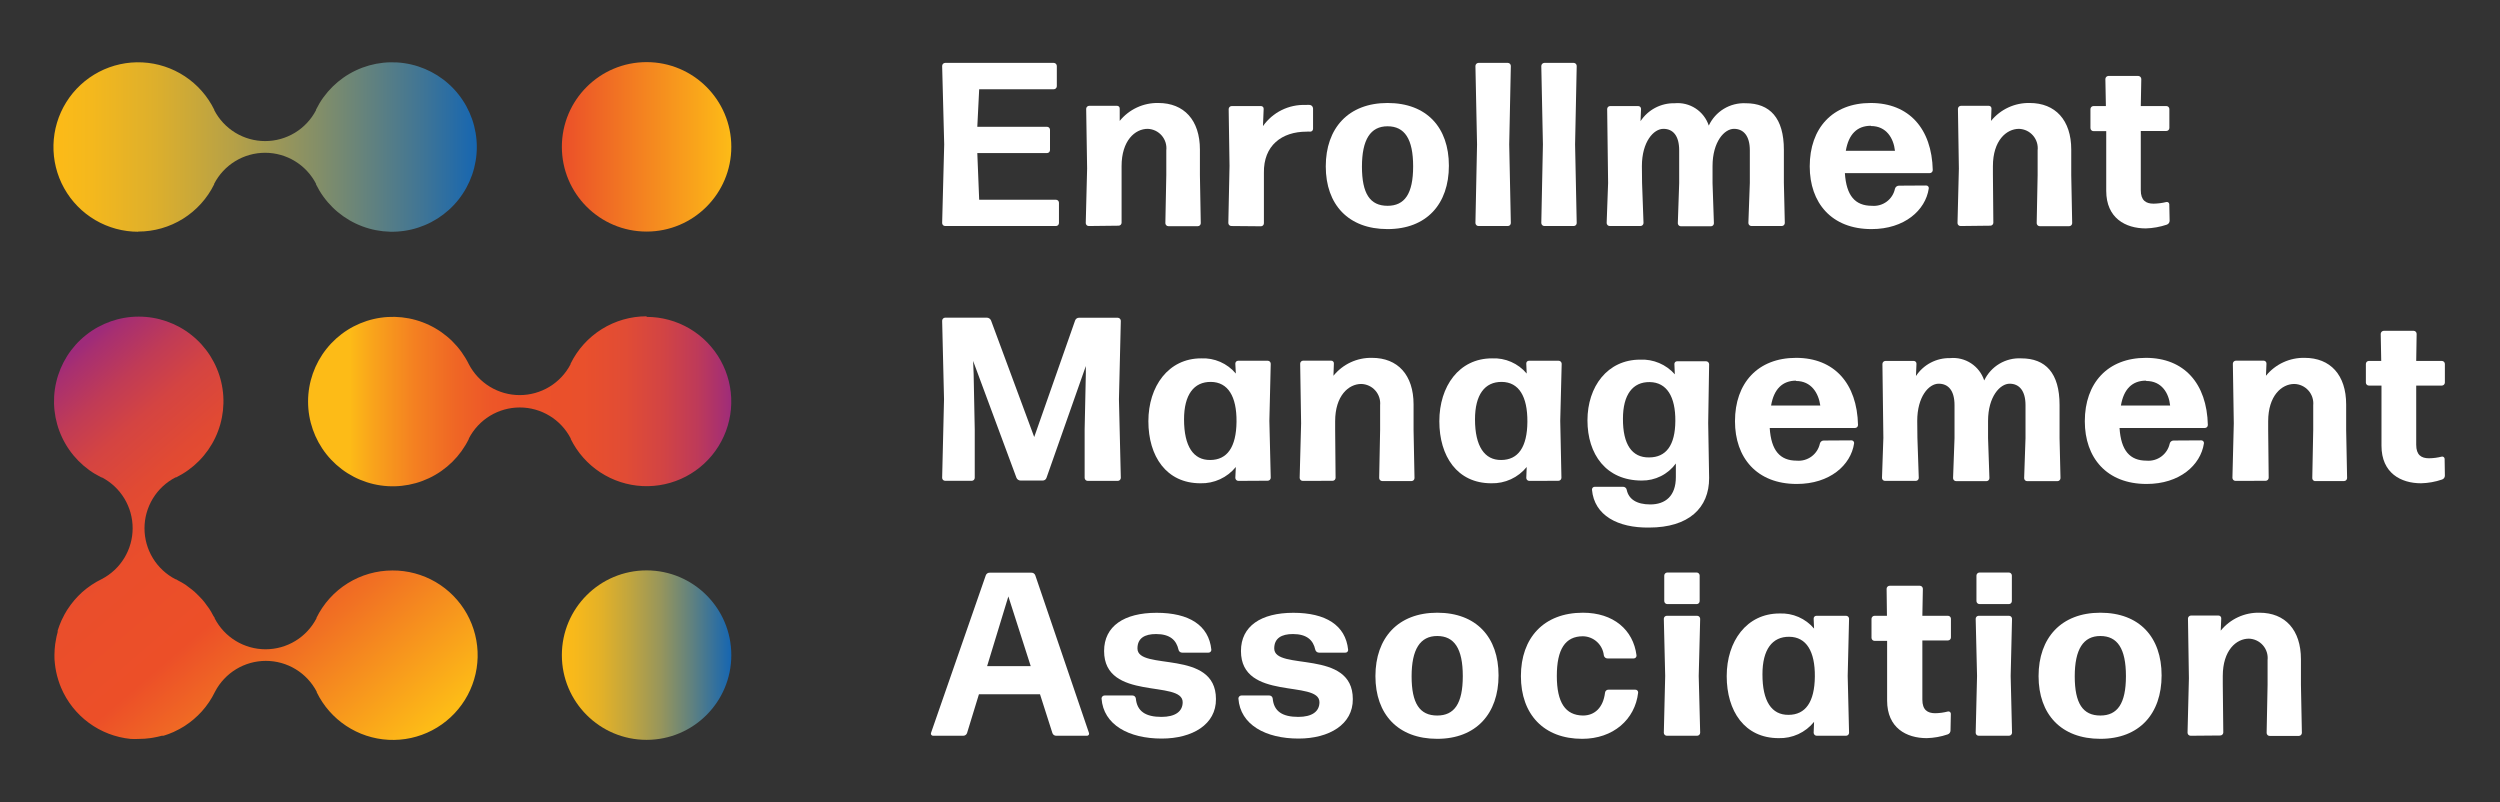 <svg width="293" height="94" viewBox="0 0 293 94" fill="none" xmlns="http://www.w3.org/2000/svg">
<rect x="0" y="0" width="293" height="94" fill="#333333" stroke="none"/>
<path d="M110.77 26.49C110.677 26.49 110.588 26.453 110.522 26.388C110.457 26.322 110.42 26.233 110.42 26.14L110.66 16.93L110.42 7.73C110.42 7.636 110.457 7.546 110.522 7.479C110.587 7.412 110.676 7.373 110.77 7.37H123.5C123.595 7.373 123.685 7.411 123.752 7.478C123.819 7.545 123.857 7.635 123.86 7.73V10.11C123.857 10.204 123.818 10.293 123.751 10.358C123.684 10.424 123.594 10.46 123.5 10.46H114.76L114.54 14.86H122.71C122.803 14.86 122.892 14.897 122.957 14.963C123.023 15.028 123.06 15.117 123.06 15.21V17.59C123.06 17.636 123.051 17.682 123.033 17.724C123.016 17.767 122.99 17.805 122.957 17.838C122.925 17.87 122.886 17.896 122.844 17.913C122.801 17.931 122.756 17.94 122.71 17.94H114.54L114.76 23.41H123.76C123.806 23.41 123.851 23.419 123.894 23.437C123.936 23.454 123.975 23.48 124.007 23.513C124.04 23.545 124.066 23.584 124.083 23.626C124.101 23.669 124.11 23.714 124.11 23.76V26.14C124.11 26.233 124.073 26.322 124.007 26.388C123.942 26.453 123.853 26.49 123.76 26.49H110.77Z" fill="white"/>
<path d="M127.6 26.49C127.507 26.49 127.418 26.453 127.353 26.388C127.287 26.322 127.25 26.233 127.25 26.14L127.41 19.75L127.3 12.75C127.303 12.656 127.342 12.567 127.409 12.502C127.476 12.437 127.566 12.4 127.66 12.4H130.91C130.955 12.398 131 12.406 131.042 12.424C131.084 12.441 131.121 12.467 131.151 12.501C131.182 12.534 131.205 12.574 131.218 12.617C131.232 12.66 131.236 12.705 131.23 12.75V14.17C131.775 13.498 132.467 12.96 133.252 12.596C134.037 12.232 134.895 12.052 135.76 12.07C138.76 12.07 140.63 14.07 140.63 17.53V20.53L140.73 26.16C140.73 26.253 140.693 26.342 140.627 26.408C140.562 26.473 140.473 26.51 140.38 26.51H136.94C136.846 26.51 136.756 26.474 136.689 26.408C136.622 26.343 136.583 26.254 136.58 26.16L136.69 20.53V17.62C136.725 17.309 136.695 16.994 136.602 16.695C136.509 16.397 136.355 16.12 136.151 15.884C135.946 15.647 135.695 15.455 135.412 15.32C135.13 15.186 134.823 15.111 134.51 15.1C133.03 15.1 131.45 16.47 131.45 19.47V20.47V26.1C131.45 26.193 131.413 26.282 131.347 26.348C131.282 26.413 131.193 26.45 131.1 26.45L127.6 26.49Z" fill="white"/>
<path d="M144.32 26.49C144.226 26.49 144.136 26.453 144.069 26.388C144.002 26.323 143.963 26.233 143.96 26.14L144.1 19.45L144 12.78C144.003 12.686 144.042 12.597 144.109 12.532C144.176 12.466 144.266 12.43 144.36 12.43H147.77C147.816 12.426 147.862 12.433 147.905 12.45C147.948 12.467 147.987 12.493 148.018 12.526C148.05 12.56 148.074 12.6 148.088 12.644C148.102 12.688 148.106 12.734 148.1 12.78L148.02 14.78C148.58 13.982 149.331 13.337 150.205 12.904C151.078 12.471 152.046 12.263 153.02 12.3C153.193 12.286 153.367 12.286 153.54 12.3C153.636 12.32 153.722 12.371 153.785 12.445C153.849 12.519 153.885 12.612 153.89 12.71V15.1C153.89 15.145 153.881 15.19 153.863 15.231C153.845 15.272 153.819 15.31 153.786 15.341C153.754 15.371 153.715 15.395 153.672 15.411C153.63 15.426 153.585 15.432 153.54 15.43C153.404 15.415 153.266 15.415 153.13 15.43C150.23 15.43 148.07 17.05 148.13 20.27V26.17C148.13 26.263 148.093 26.352 148.027 26.417C147.962 26.483 147.873 26.52 147.78 26.52L144.32 26.49Z" fill="white"/>
<path d="M162.62 26.85C158.03 26.85 155.38 23.98 155.38 19.5C155.38 15.02 158.03 12.07 162.62 12.07C167.21 12.07 169.81 14.94 169.81 19.42C169.81 23.9 167.21 26.85 162.62 26.85ZM162.62 24.12C164.62 24.12 165.62 22.72 165.62 19.5C165.62 16.28 164.62 14.8 162.62 14.8C160.62 14.8 159.62 16.36 159.62 19.53C159.62 22.7 160.57 24.12 162.62 24.12Z" fill="white"/>
<path d="M173.28 26.49C173.186 26.49 173.096 26.454 173.029 26.388C172.962 26.323 172.923 26.234 172.92 26.14L173.11 16.93L172.92 7.73C172.923 7.635 172.961 7.545 173.028 7.478C173.095 7.411 173.185 7.373 173.28 7.37H176.72C176.814 7.373 176.903 7.412 176.968 7.479C177.033 7.546 177.07 7.636 177.07 7.73L176.88 16.93L177.07 26.14C177.07 26.233 177.033 26.322 176.967 26.388C176.902 26.453 176.813 26.49 176.72 26.49H173.28Z" fill="white"/>
<path d="M181 26.49C180.906 26.49 180.816 26.454 180.749 26.388C180.682 26.323 180.643 26.234 180.64 26.14L180.83 16.93L180.64 7.73C180.643 7.635 180.681 7.545 180.748 7.478C180.815 7.411 180.905 7.373 181 7.37H184.44C184.534 7.373 184.623 7.412 184.688 7.479C184.754 7.546 184.79 7.636 184.79 7.73L184.6 16.93L184.79 26.14C184.79 26.233 184.753 26.322 184.688 26.388C184.622 26.453 184.533 26.49 184.44 26.49H181Z" fill="white"/>
<path d="M192.45 21.44L192.62 26.14C192.617 26.233 192.578 26.323 192.511 26.388C192.444 26.453 192.354 26.49 192.26 26.49H188.66C188.566 26.49 188.476 26.453 188.409 26.388C188.342 26.323 188.303 26.233 188.3 26.14L188.47 21.44L188.36 12.78C188.36 12.687 188.397 12.598 188.462 12.532C188.528 12.467 188.617 12.43 188.71 12.43H192C192.045 12.43 192.09 12.439 192.131 12.457C192.172 12.475 192.21 12.501 192.241 12.533C192.272 12.566 192.295 12.605 192.311 12.647C192.326 12.69 192.333 12.735 192.33 12.78L192.27 14.2C192.704 13.539 193.299 13 193.998 12.633C194.698 12.265 195.48 12.082 196.27 12.1C197.135 12.02 198.001 12.235 198.728 12.711C199.454 13.187 199.998 13.895 200.27 14.72C200.65 13.904 201.263 13.22 202.032 12.753C202.801 12.287 203.691 12.059 204.59 12.1C207.43 12.1 209.07 13.82 209.07 17.56V21.44L209.18 26.14C209.177 26.233 209.138 26.323 209.071 26.388C209.004 26.453 208.914 26.49 208.82 26.49H205.27C205.176 26.49 205.086 26.453 205.019 26.388C204.952 26.323 204.913 26.233 204.91 26.14L205.08 21.44V17.62C205.08 15.92 204.34 15.1 203.22 15.1C202.1 15.1 200.71 16.61 200.71 19.47V21.47L200.87 26.17C200.87 26.263 200.833 26.352 200.767 26.417C200.702 26.483 200.613 26.52 200.52 26.52H197C196.906 26.52 196.816 26.483 196.749 26.418C196.682 26.353 196.643 26.264 196.64 26.17L196.8 21.47V17.62C196.8 15.92 196.09 15.1 194.95 15.1C193.81 15.1 192.43 16.61 192.43 19.47L192.45 21.44Z" fill="white"/>
<path d="M225.75 21.74C225.795 21.739 225.84 21.748 225.881 21.767C225.921 21.785 225.958 21.813 225.987 21.848C226.015 21.882 226.036 21.923 226.047 21.966C226.058 22.01 226.059 22.056 226.05 22.1C225.67 24.64 223.21 26.85 219.34 26.85C214.64 26.85 212.1 23.76 212.1 19.5C212.1 15.02 214.77 12.07 219.25 12.07C223.73 12.07 226.41 15.07 226.52 19.94C226.517 20.034 226.478 20.123 226.411 20.188C226.344 20.253 226.254 20.29 226.16 20.29H216.22C216.39 22.94 217.42 24.12 219.39 24.12C220.007 24.175 220.622 24.001 221.12 23.633C221.618 23.264 221.963 22.726 222.09 22.12C222.117 22.016 222.178 21.924 222.263 21.859C222.348 21.794 222.453 21.759 222.56 21.76L225.75 21.74ZM219.28 14.74C217.64 14.74 216.66 15.74 216.33 17.67H222.09C221.93 16.2 221.08 14.77 219.28 14.77V14.74Z" fill="white"/>
<path d="M229.77 26.49C229.677 26.49 229.588 26.453 229.522 26.388C229.457 26.322 229.42 26.233 229.42 26.14L229.58 19.75L229.47 12.75C229.473 12.656 229.512 12.567 229.579 12.502C229.646 12.437 229.736 12.4 229.83 12.4H233.08C233.125 12.398 233.17 12.406 233.212 12.424C233.254 12.441 233.291 12.467 233.321 12.501C233.352 12.534 233.375 12.574 233.388 12.617C233.402 12.66 233.406 12.705 233.4 12.75L233.35 14.17C233.895 13.498 234.587 12.96 235.372 12.596C236.157 12.232 237.015 12.052 237.88 12.07C240.88 12.07 242.75 14.07 242.75 17.53V20.53L242.86 26.16C242.857 26.254 242.818 26.343 242.751 26.408C242.684 26.474 242.594 26.51 242.5 26.51H239.06C238.966 26.51 238.876 26.474 238.809 26.408C238.742 26.343 238.703 26.254 238.7 26.16L238.81 20.53V17.62C238.845 17.309 238.815 16.994 238.722 16.695C238.629 16.397 238.475 16.12 238.271 15.884C238.066 15.647 237.815 15.455 237.532 15.32C237.25 15.186 236.943 15.111 236.63 15.1C235.15 15.1 233.57 16.47 233.57 19.47V20.47L233.62 26.1C233.62 26.193 233.583 26.282 233.517 26.348C233.452 26.413 233.363 26.45 233.27 26.45L229.77 26.49Z" fill="white"/>
<path d="M254.28 25.86C254.281 25.963 254.25 26.064 254.191 26.148C254.132 26.233 254.047 26.296 253.95 26.33C253.156 26.596 252.327 26.745 251.49 26.77C249.11 26.77 246.85 25.56 246.85 22.37V15.37H245.4C245.349 15.376 245.297 15.37 245.247 15.354C245.198 15.338 245.153 15.312 245.115 15.276C245.077 15.241 245.047 15.198 245.027 15.151C245.008 15.103 244.998 15.052 245 15V12.78C245.003 12.686 245.042 12.597 245.109 12.532C245.176 12.466 245.266 12.43 245.36 12.43H246.81L246.75 9.26C246.752 9.165 246.791 9.075 246.858 9.008C246.925 8.941 247.015 8.902 247.11 8.9H250.6C250.695 8.902 250.785 8.941 250.852 9.008C250.919 9.075 250.957 9.165 250.96 9.26L250.9 12.43H253.9C253.993 12.43 254.082 12.467 254.147 12.532C254.213 12.598 254.25 12.687 254.25 12.78V15C254.25 15.093 254.213 15.182 254.147 15.247C254.082 15.313 253.993 15.35 253.9 15.35H250.9V22.29C250.9 23.49 251.5 23.87 252.4 23.87C252.899 23.861 253.395 23.798 253.88 23.68C253.92 23.668 253.963 23.665 254.004 23.672C254.046 23.678 254.086 23.694 254.12 23.718C254.155 23.742 254.184 23.774 254.204 23.81C254.225 23.847 254.237 23.888 254.24 23.93L254.28 25.86Z" fill="white"/>
<path d="M114.24 50.33V56C114.24 56.093 114.203 56.182 114.137 56.248C114.072 56.313 113.983 56.35 113.89 56.35H110.77C110.677 56.35 110.588 56.313 110.522 56.248C110.457 56.182 110.42 56.093 110.42 56L110.64 46.79L110.42 37.59C110.42 37.496 110.457 37.406 110.522 37.339C110.587 37.272 110.676 37.233 110.77 37.23H115.66C115.765 37.231 115.867 37.263 115.954 37.322C116.041 37.381 116.109 37.463 116.15 37.56L121.21 51.22L126 37.57C126.03 37.472 126.092 37.388 126.175 37.328C126.258 37.268 126.358 37.237 126.46 37.24H131C131.095 37.242 131.185 37.281 131.252 37.348C131.319 37.415 131.357 37.505 131.36 37.6L131.14 46.8L131.36 56.01C131.357 56.104 131.318 56.193 131.251 56.258C131.184 56.324 131.094 56.36 131 56.36H127.48C127.386 56.36 127.296 56.324 127.229 56.258C127.162 56.193 127.123 56.104 127.12 56.01V50.33L127.26 43.77V42.9L122.65 56C122.619 56.096 122.558 56.18 122.474 56.238C122.391 56.296 122.291 56.325 122.19 56.32H119.62C119.516 56.321 119.414 56.291 119.327 56.234C119.24 56.177 119.171 56.096 119.13 56L114.05 42.3L114.11 43.83L114.24 50.33Z" fill="white"/>
<path d="M145.14 56.36C145.046 56.36 144.956 56.323 144.889 56.258C144.822 56.193 144.783 56.104 144.78 56.01L144.84 54.73C144.341 55.345 143.707 55.837 142.987 56.168C142.268 56.499 141.482 56.661 140.69 56.64C136.69 56.64 134.59 53.47 134.59 49.37C134.59 45.27 136.94 42 140.77 42C141.54 41.963 142.307 42.104 143.014 42.413C143.72 42.722 144.345 43.19 144.84 43.78L144.78 42.63C144.777 42.585 144.784 42.54 144.799 42.498C144.814 42.455 144.838 42.416 144.869 42.383C144.9 42.351 144.937 42.325 144.979 42.307C145.02 42.289 145.065 42.28 145.11 42.28H148.58C148.673 42.28 148.762 42.317 148.827 42.382C148.893 42.448 148.93 42.537 148.93 42.63L148.77 49.32L148.93 55.99C148.93 56.083 148.893 56.172 148.827 56.237C148.762 56.303 148.673 56.34 148.58 56.34L145.14 56.36ZM141.83 53.91C143.83 53.91 144.89 52.4 144.92 49.43C144.95 46.46 143.92 44.78 141.92 44.76C139.92 44.74 138.77 46.26 138.77 49.15C138.77 52.32 139.87 53.93 141.83 53.91V53.91Z" fill="white"/>
<path d="M152.68 56.36C152.586 56.36 152.496 56.324 152.429 56.258C152.362 56.193 152.323 56.104 152.32 56.01L152.49 49.62L152.38 42.62C152.38 42.527 152.417 42.438 152.483 42.373C152.548 42.307 152.637 42.27 152.73 42.27H156C156.046 42.267 156.092 42.274 156.135 42.29C156.178 42.307 156.217 42.333 156.248 42.367C156.28 42.4 156.304 42.44 156.318 42.484C156.332 42.528 156.336 42.574 156.33 42.62L156.28 44.04C156.824 43.366 157.515 42.827 158.3 42.462C159.086 42.098 159.944 41.92 160.81 41.94C163.81 41.94 165.67 43.94 165.67 47.4V50.4L165.78 56.03C165.78 56.123 165.743 56.212 165.677 56.278C165.612 56.343 165.523 56.38 165.43 56.38H162C161.906 56.38 161.816 56.343 161.749 56.278C161.682 56.213 161.643 56.124 161.64 56.03L161.75 50.4V47.49C161.779 47.179 161.744 46.866 161.646 46.569C161.549 46.273 161.392 45.999 161.185 45.766C160.978 45.532 160.725 45.344 160.442 45.212C160.159 45.081 159.852 45.008 159.54 45C158.06 45 156.48 46.37 156.48 49.37V50.37L156.53 56C156.53 56.093 156.493 56.182 156.427 56.248C156.362 56.313 156.273 56.35 156.18 56.35L152.68 56.36Z" fill="white"/>
<path d="M179.23 56.36C179.137 56.36 179.048 56.323 178.983 56.257C178.917 56.192 178.88 56.103 178.88 56.01L178.93 54.73C178.431 55.346 177.798 55.838 177.078 56.169C176.358 56.5 175.572 56.661 174.78 56.64C170.78 56.64 168.69 53.47 168.69 49.37C168.69 45.27 171 42 174.86 42C175.63 41.963 176.398 42.104 177.104 42.413C177.81 42.722 178.435 43.19 178.93 43.78L178.88 42.63C178.874 42.585 178.878 42.54 178.892 42.496C178.905 42.453 178.928 42.414 178.959 42.38C178.989 42.347 179.026 42.321 179.068 42.303C179.11 42.286 179.155 42.278 179.2 42.28H182.67C182.764 42.28 182.854 42.316 182.921 42.382C182.988 42.447 183.027 42.536 183.03 42.63L182.86 49.32L183 56C182.997 56.094 182.958 56.183 182.891 56.248C182.824 56.313 182.734 56.35 182.64 56.35L179.23 56.36ZM175.93 53.91C177.93 53.91 178.99 52.4 179.01 49.43C179.03 46.46 178.01 44.78 176.01 44.76C174.01 44.74 172.87 46.26 172.87 49.15C172.87 52.32 174 53.93 175.93 53.91V53.91Z" fill="white"/>
<path d="M193.27 61.83C189.61 61.88 186.85 60.41 186.58 57.4C186.576 57.355 186.581 57.309 186.596 57.266C186.611 57.223 186.634 57.183 186.666 57.15C186.697 57.117 186.735 57.091 186.777 57.074C186.819 57.056 186.864 57.048 186.91 57.05H190.21C190.313 57.046 190.414 57.079 190.495 57.143C190.576 57.207 190.631 57.298 190.65 57.4C190.87 58.49 191.8 59.12 193.41 59.12C195.19 59.12 196.41 58.12 196.41 55.93V54.32C195.952 54.949 195.349 55.458 194.653 55.806C193.957 56.154 193.188 56.33 192.41 56.32C188.23 56.32 186.05 53.24 186.05 49.27C186.05 45.3 188.4 42.15 192.22 42.15C192.984 42.113 193.746 42.249 194.451 42.546C195.155 42.844 195.784 43.296 196.29 43.87L196.24 42.69C196.234 42.645 196.238 42.6 196.252 42.557C196.265 42.514 196.288 42.474 196.319 42.441C196.349 42.407 196.386 42.381 196.428 42.364C196.47 42.346 196.515 42.338 196.56 42.34H199.95C200.044 42.34 200.134 42.377 200.201 42.442C200.268 42.507 200.307 42.596 200.31 42.69L200.2 49.58L200.31 56.02C200.32 59.53 197.92 61.83 193.27 61.83ZM193.27 53.61C195.27 53.61 196.33 52.19 196.35 49.34C196.37 46.49 195.35 44.81 193.35 44.78C191.35 44.75 190.21 46.26 190.21 49.07C190.19 52.1 191.28 53.63 193.25 53.61H193.27Z" fill="white"/>
<path d="M217 51.61C217.044 51.611 217.088 51.621 217.128 51.64C217.168 51.66 217.204 51.687 217.232 51.721C217.261 51.756 217.281 51.795 217.293 51.838C217.305 51.881 217.307 51.926 217.3 51.97C216.92 54.51 214.46 56.72 210.58 56.72C205.88 56.72 203.34 53.63 203.34 49.37C203.34 44.89 206.02 41.94 210.5 41.94C214.98 41.94 217.65 44.94 217.76 49.81C217.76 49.903 217.723 49.992 217.657 50.057C217.592 50.123 217.503 50.16 217.41 50.16H207.41C207.58 52.81 208.62 53.99 210.58 53.99C211.198 54.043 211.813 53.869 212.312 53.501C212.811 53.133 213.159 52.596 213.29 51.99C213.313 51.886 213.372 51.793 213.455 51.728C213.539 51.662 213.643 51.627 213.75 51.63L217 51.61ZM210.52 44.61C208.89 44.61 207.9 45.61 207.57 47.53H213.34C213.13 46.07 212.29 44.65 210.48 44.65L210.52 44.61Z" fill="white"/>
<path d="M224.72 51.31L224.88 56.01C224.88 56.103 224.843 56.192 224.777 56.258C224.712 56.323 224.623 56.36 224.53 56.36H220.92C220.827 56.36 220.738 56.323 220.673 56.258C220.607 56.192 220.57 56.103 220.57 56.01L220.73 51.31L220.62 42.65C220.623 42.556 220.662 42.467 220.729 42.402C220.796 42.337 220.886 42.3 220.98 42.3H224.28C224.326 42.298 224.371 42.307 224.413 42.324C224.455 42.341 224.493 42.367 224.524 42.4C224.555 42.434 224.579 42.473 224.594 42.516C224.609 42.559 224.614 42.605 224.61 42.65L224.55 44.07C224.985 43.41 225.58 42.871 226.279 42.504C226.979 42.137 227.76 41.953 228.55 41.97C229.415 41.888 230.282 42.103 231.009 42.579C231.736 43.055 232.279 43.764 232.55 44.59C232.936 43.775 233.556 43.094 234.33 42.633C235.105 42.171 236 41.951 236.9 42C239.74 42 241.38 43.72 241.38 47.46V51.34L241.49 56.04C241.487 56.134 241.448 56.223 241.381 56.288C241.314 56.354 241.224 56.39 241.13 56.39H237.58C237.487 56.39 237.398 56.353 237.333 56.288C237.267 56.222 237.23 56.133 237.23 56.04L237.39 51.34V47.49C237.39 45.79 236.65 44.97 235.53 44.97C234.41 44.97 233 46.48 233 49.34V51.34L233.16 56.04C233.16 56.133 233.123 56.222 233.057 56.288C232.992 56.353 232.903 56.39 232.81 56.39H229.26C229.166 56.39 229.076 56.354 229.009 56.288C228.942 56.223 228.903 56.134 228.9 56.04L229.07 51.34V47.49C229.07 45.79 228.36 44.97 227.21 44.97C226.06 44.97 224.7 46.48 224.7 49.34L224.72 51.31Z" fill="white"/>
<path d="M258 51.61C258.044 51.611 258.088 51.621 258.128 51.64C258.168 51.66 258.204 51.687 258.232 51.721C258.261 51.756 258.281 51.795 258.293 51.838C258.305 51.881 258.307 51.926 258.3 51.97C257.91 54.51 255.46 56.72 251.58 56.72C246.88 56.72 244.34 53.63 244.34 49.37C244.34 44.89 247.02 41.94 251.5 41.94C255.98 41.94 258.65 44.94 258.76 49.81C258.76 49.903 258.723 49.992 258.657 50.057C258.592 50.123 258.503 50.16 258.41 50.16H248.41C248.58 52.81 249.62 53.99 251.58 53.99C252.198 54.043 252.813 53.869 253.312 53.501C253.811 53.133 254.159 52.596 254.29 51.99C254.313 51.886 254.372 51.793 254.455 51.728C254.539 51.662 254.643 51.627 254.75 51.63L258 51.61ZM251.52 44.61C249.88 44.61 248.9 45.61 248.57 47.53H254.34C254.19 46.07 253.35 44.65 251.54 44.65L251.52 44.61Z" fill="white"/>
<path d="M262 56.36C261.906 56.36 261.816 56.323 261.749 56.258C261.682 56.193 261.643 56.104 261.64 56.01L261.8 49.62L261.69 42.62C261.693 42.526 261.732 42.437 261.799 42.372C261.866 42.306 261.956 42.27 262.05 42.27H265.3C265.345 42.27 265.39 42.279 265.431 42.297C265.472 42.315 265.51 42.341 265.541 42.373C265.572 42.406 265.596 42.445 265.611 42.487C265.626 42.53 265.633 42.575 265.63 42.62L265.57 44.04C266.117 43.367 266.81 42.828 267.597 42.464C268.384 42.1 269.243 41.921 270.11 41.94C273.11 41.94 274.97 43.94 274.97 47.4V50.4L275.08 56.03C275.077 56.124 275.038 56.213 274.971 56.278C274.904 56.343 274.814 56.38 274.72 56.38H271.28C271.194 56.363 271.118 56.315 271.066 56.244C271.015 56.174 270.991 56.087 271 56L271.11 50.37V47.49C271.139 47.178 271.103 46.864 271.006 46.567C270.908 46.27 270.75 45.996 270.542 45.762C270.333 45.528 270.079 45.34 269.795 45.209C269.511 45.078 269.203 45.007 268.89 45C267.42 45 265.83 46.37 265.83 49.37V50.37L265.89 56C265.887 56.094 265.848 56.183 265.781 56.248C265.714 56.313 265.624 56.35 265.53 56.35L262 56.36Z" fill="white"/>
<path d="M286.54 55.74C286.541 55.842 286.509 55.941 286.45 56.024C286.391 56.106 286.307 56.168 286.21 56.2C285.417 56.472 284.588 56.62 283.75 56.64C281.38 56.64 279.11 55.44 279.11 52.24V45.19H277.63C277.584 45.19 277.539 45.181 277.496 45.163C277.454 45.146 277.415 45.12 277.383 45.087C277.35 45.055 277.324 45.016 277.307 44.974C277.289 44.931 277.28 44.886 277.28 44.84V42.65C277.28 42.604 277.289 42.559 277.307 42.516C277.324 42.474 277.35 42.435 277.383 42.403C277.415 42.37 277.454 42.344 277.496 42.327C277.539 42.309 277.584 42.3 277.63 42.3H279.08L279.02 39.13C279.023 39.035 279.061 38.945 279.128 38.878C279.195 38.811 279.285 38.773 279.38 38.77H282.88C282.974 38.773 283.063 38.812 283.128 38.879C283.194 38.946 283.23 39.036 283.23 39.13L283.18 42.3H286.18C286.274 42.3 286.364 42.337 286.431 42.402C286.498 42.467 286.537 42.556 286.54 42.65V44.84C286.537 44.934 286.498 45.023 286.431 45.088C286.364 45.154 286.274 45.19 286.18 45.19H283.18V52.13C283.18 53.33 283.78 53.71 284.68 53.71C285.176 53.706 285.669 53.642 286.15 53.52C286.19 53.508 286.233 53.505 286.275 53.512C286.316 53.518 286.356 53.534 286.39 53.558C286.425 53.582 286.454 53.614 286.474 53.65C286.495 53.687 286.507 53.728 286.51 53.77L286.54 55.74Z" fill="white"/>
<path d="M123.8 86.23C123.699 86.235 123.599 86.206 123.516 86.148C123.432 86.09 123.371 86.007 123.34 85.91L121.89 81.37H114.73L113.34 85.91C113.308 86.006 113.246 86.089 113.163 86.146C113.08 86.204 112.981 86.233 112.88 86.23H109.35C109.311 86.23 109.273 86.221 109.238 86.204C109.203 86.186 109.173 86.161 109.15 86.13C109.127 86.099 109.111 86.063 109.104 86.025C109.097 85.987 109.099 85.947 109.11 85.91L115.53 67.44C115.561 67.344 115.622 67.26 115.706 67.202C115.789 67.144 115.889 67.115 115.99 67.12H120.88C120.981 67.115 121.081 67.144 121.164 67.202C121.248 67.26 121.309 67.344 121.34 67.44L127.63 85.91C127.644 85.948 127.648 85.989 127.641 86.029C127.635 86.069 127.618 86.107 127.593 86.139C127.568 86.171 127.536 86.196 127.498 86.212C127.461 86.228 127.42 86.234 127.38 86.23H123.8ZM120.8 78.07L118.18 69.9L115.69 78.07H120.8Z" fill="white"/>
<path d="M136.15 86.56C132.3 86.56 129.32 84.95 129.1 81.86C129.103 81.766 129.142 81.677 129.209 81.612C129.276 81.546 129.366 81.51 129.46 81.51H132.71C132.81 81.507 132.907 81.541 132.983 81.605C133.059 81.67 133.108 81.761 133.12 81.86C133.26 83.37 134.27 84.02 136.12 84.02C137.73 84.02 138.61 83.39 138.61 82.3C138.61 79.63 129.4 82.22 129.4 76.3C129.4 73.38 131.75 71.82 135.55 71.82C139.35 71.82 141.67 73.27 141.97 76.14C141.973 76.185 141.966 76.23 141.951 76.272C141.935 76.315 141.912 76.353 141.881 76.386C141.85 76.419 141.812 76.445 141.771 76.463C141.73 76.481 141.685 76.49 141.64 76.49H138.55C138.449 76.492 138.35 76.457 138.271 76.393C138.192 76.329 138.139 76.24 138.12 76.14C137.87 75.02 137.12 74.31 135.49 74.31C134.15 74.31 133.31 74.8 133.31 76C133.31 78.68 142.51 76 142.51 81.93C142.54 84.9 139.76 86.56 136.15 86.56Z" fill="white"/>
<path d="M152.19 86.56C148.34 86.56 145.36 84.95 145.14 81.86C145.143 81.766 145.182 81.677 145.249 81.612C145.316 81.546 145.406 81.51 145.5 81.51H148.75C148.85 81.507 148.947 81.541 149.023 81.605C149.099 81.67 149.148 81.761 149.16 81.86C149.29 83.37 150.3 84.02 152.16 84.02C153.77 84.02 154.64 83.39 154.64 82.3C154.64 79.63 145.44 82.22 145.44 76.3C145.44 73.38 147.79 71.82 151.58 71.82C155.37 71.82 157.7 73.27 158 76.14C158.006 76.186 158.002 76.232 157.988 76.276C157.974 76.32 157.95 76.36 157.918 76.393C157.887 76.427 157.848 76.453 157.805 76.47C157.762 76.486 157.716 76.493 157.67 76.49H154.59C154.488 76.49 154.389 76.456 154.309 76.392C154.229 76.328 154.173 76.24 154.15 76.14C153.91 75.02 153.15 74.31 151.53 74.31C150.19 74.31 149.34 74.8 149.34 76C149.34 78.68 158.55 76 158.55 81.93C158.58 84.9 155.79 86.56 152.19 86.56Z" fill="white"/>
<path d="M168.44 86.59C163.85 86.59 161.2 83.72 161.2 79.24C161.2 74.76 163.85 71.81 168.44 71.81C173.03 71.81 175.63 74.68 175.63 79.16C175.63 83.64 173 86.59 168.44 86.59ZM168.44 83.86C170.44 83.86 171.44 82.47 171.44 79.24C171.44 76.01 170.44 74.54 168.44 74.54C166.44 74.54 165.44 76.1 165.44 79.27C165.44 82.44 166.39 83.86 168.44 83.86Z" fill="white"/>
<path d="M185.43 86.59C180.93 86.59 178.25 83.72 178.25 79.24C178.25 74.76 180.93 71.81 185.52 71.81C189.09 71.81 191.42 73.81 191.8 76.81C191.804 76.856 191.799 76.902 191.784 76.946C191.769 76.989 191.746 77.029 191.715 77.063C191.684 77.097 191.646 77.124 191.604 77.142C191.561 77.161 191.516 77.17 191.47 77.17H188.41C188.305 77.174 188.203 77.139 188.122 77.073C188.041 77.007 187.987 76.913 187.97 76.81C187.904 76.202 187.619 75.64 187.168 75.227C186.717 74.815 186.131 74.581 185.52 74.57C183.44 74.57 182.46 76.1 182.46 79.22C182.46 82.34 183.46 83.83 185.52 83.86C186.88 83.86 187.89 82.96 188.11 81.18C188.12 81.08 188.168 80.988 188.245 80.923C188.321 80.858 188.42 80.824 188.52 80.83H191.66C191.706 80.828 191.751 80.837 191.793 80.854C191.835 80.871 191.873 80.897 191.904 80.93C191.935 80.963 191.959 81.003 191.974 81.046C191.989 81.089 191.994 81.135 191.99 81.18C191.63 84.32 189.07 86.59 185.43 86.59Z" fill="white"/>
<path d="M195.35 86.23C195.257 86.23 195.168 86.193 195.103 86.128C195.037 86.062 195 85.973 195 85.88L195.16 79.22L195 72.52C195 72.427 195.037 72.338 195.103 72.273C195.168 72.207 195.257 72.17 195.35 72.17H198.9C198.994 72.17 199.084 72.207 199.151 72.272C199.218 72.337 199.257 72.426 199.26 72.52L199.09 79.22L199.26 85.88C199.257 85.974 199.218 86.063 199.151 86.128C199.084 86.194 198.994 86.23 198.9 86.23H195.35ZM195.41 70.8C195.316 70.8 195.226 70.764 195.159 70.698C195.092 70.633 195.053 70.544 195.05 70.45V67.45C195.053 67.356 195.092 67.267 195.159 67.202C195.226 67.137 195.316 67.1 195.41 67.1H198.85C198.943 67.1 199.032 67.137 199.097 67.203C199.163 67.268 199.2 67.357 199.2 67.45V70.45C199.2 70.543 199.163 70.632 199.097 70.698C199.032 70.763 198.943 70.8 198.85 70.8H195.41Z" fill="white"/>
<path d="M212.92 86.23C212.826 86.23 212.736 86.194 212.669 86.128C212.602 86.063 212.563 85.974 212.56 85.88L212.61 84.6C212.112 85.217 211.479 85.71 210.759 86.042C210.039 86.373 209.252 86.533 208.46 86.51C204.46 86.51 202.37 83.34 202.37 79.24C202.37 75.14 204.72 71.9 208.55 71.9C209.317 71.864 210.083 72.004 210.787 72.311C211.491 72.618 212.115 73.083 212.61 73.67L212.56 72.52C212.556 72.475 212.561 72.429 212.576 72.386C212.591 72.343 212.615 72.304 212.646 72.27C212.677 72.237 212.715 72.211 212.757 72.194C212.799 72.177 212.844 72.169 212.89 72.17H216.36C216.453 72.17 216.542 72.207 216.607 72.273C216.673 72.338 216.71 72.427 216.71 72.52L216.55 79.22L216.71 85.88C216.71 85.973 216.673 86.062 216.607 86.128C216.542 86.193 216.453 86.23 216.36 86.23H212.92ZM209.61 83.78C211.61 83.78 212.67 82.27 212.7 79.3C212.73 76.33 211.7 74.65 209.7 74.63C207.7 74.61 206.56 76.13 206.56 79.02C206.55 82.19 207.64 83.8 209.61 83.78V83.78Z" fill="white"/>
<path d="M228.6 85.61C228.601 85.712 228.569 85.811 228.51 85.894C228.451 85.976 228.367 86.038 228.27 86.07C227.477 86.341 226.648 86.49 225.81 86.51C223.43 86.51 221.17 85.31 221.17 82.11V75.11H219.7C219.606 75.11 219.516 75.073 219.449 75.008C219.382 74.943 219.343 74.854 219.34 74.76V72.52C219.343 72.426 219.382 72.337 219.449 72.272C219.516 72.206 219.606 72.17 219.7 72.17H221.15L221.11 69C221.113 68.906 221.152 68.817 221.219 68.752C221.286 68.686 221.376 68.65 221.47 68.65H225C225.094 68.65 225.184 68.686 225.251 68.752C225.318 68.817 225.357 68.906 225.36 69L225.3 72.17H228.3C228.393 72.17 228.482 72.207 228.547 72.272C228.613 72.338 228.65 72.427 228.65 72.52V74.71C228.65 74.803 228.613 74.892 228.547 74.957C228.482 75.023 228.393 75.06 228.3 75.06H225.3V82C225.3 83.2 225.9 83.59 226.81 83.59C227.306 83.583 227.8 83.516 228.28 83.39C228.32 83.378 228.363 83.375 228.404 83.382C228.446 83.388 228.486 83.404 228.52 83.428C228.555 83.452 228.584 83.484 228.604 83.52C228.625 83.557 228.637 83.598 228.64 83.64L228.6 85.61Z" fill="white"/>
<path d="M231.9 86.23C231.807 86.23 231.718 86.193 231.652 86.128C231.587 86.062 231.55 85.973 231.55 85.88L231.71 79.22L231.55 72.52C231.55 72.427 231.587 72.338 231.652 72.273C231.718 72.207 231.807 72.17 231.9 72.17H235.45C235.544 72.17 235.634 72.207 235.701 72.272C235.768 72.337 235.807 72.426 235.81 72.52L235.65 79.22L235.81 85.88C235.807 85.974 235.768 86.063 235.701 86.128C235.634 86.194 235.544 86.23 235.45 86.23H231.9ZM232 70.8C231.906 70.8 231.816 70.764 231.749 70.698C231.682 70.633 231.643 70.544 231.64 70.45V67.45C231.643 67.356 231.682 67.267 231.749 67.202C231.816 67.137 231.906 67.1 232 67.1H235.44C235.533 67.1 235.622 67.137 235.687 67.203C235.753 67.268 235.79 67.357 235.79 67.45V70.45C235.79 70.543 235.753 70.632 235.687 70.698C235.622 70.763 235.533 70.8 235.44 70.8H232Z" fill="white"/>
<path d="M246.16 86.59C241.57 86.59 238.92 83.72 238.92 79.24C238.92 74.76 241.57 71.81 246.16 71.81C250.75 71.81 253.34 74.68 253.34 79.16C253.34 83.64 250.75 86.59 246.16 86.59ZM246.16 83.86C248.16 83.86 249.16 82.47 249.16 79.24C249.16 76.01 248.16 74.54 246.16 74.54C244.16 74.54 243.16 76.1 243.16 79.27C243.16 82.44 244.11 83.86 246.16 83.86Z" fill="white"/>
<path d="M256.74 86.23C256.646 86.23 256.556 86.193 256.489 86.128C256.422 86.063 256.383 85.974 256.38 85.88L256.54 79.49L256.43 72.49C256.433 72.396 256.472 72.307 256.539 72.242C256.606 72.177 256.696 72.14 256.79 72.14H260C260.046 72.138 260.091 72.146 260.133 72.164C260.175 72.181 260.213 72.207 260.244 72.24C260.275 72.273 260.299 72.313 260.314 72.356C260.329 72.399 260.334 72.445 260.33 72.49L260.27 73.91C260.817 73.237 261.51 72.698 262.297 72.334C263.084 71.97 263.943 71.791 264.81 71.81C267.81 71.81 269.67 73.81 269.67 77.27V80.27L269.78 85.9C269.777 85.994 269.738 86.083 269.671 86.148C269.604 86.213 269.514 86.25 269.42 86.25H266C265.907 86.25 265.818 86.213 265.753 86.147C265.687 86.082 265.65 85.993 265.65 85.9L265.76 80.27V77.36C265.793 77.049 265.762 76.734 265.668 76.436C265.574 76.138 265.419 75.862 265.213 75.627C265.008 75.391 264.756 75.2 264.473 75.067C264.19 74.933 263.883 74.859 263.57 74.85C262.1 74.85 260.51 76.21 260.51 79.22V80.22L260.57 85.85C260.567 85.944 260.528 86.033 260.461 86.098C260.394 86.163 260.304 86.2 260.21 86.2L256.74 86.23Z" fill="white"/>
<path d="M46 66.86C44.144 66.858 42.325 67.377 40.75 68.359C39.175 69.34 37.907 70.744 37.09 72.41C37.09 72.41 37.09 72.41 37.09 72.47C36.523 73.563 35.667 74.479 34.615 75.118C33.563 75.757 32.356 76.096 31.125 76.096C29.894 76.096 28.687 75.757 27.635 75.118C26.583 74.479 25.727 73.563 25.16 72.47C25.156 72.451 25.156 72.43 25.16 72.41L25 72.17C24.852 71.878 24.689 71.594 24.51 71.32C24.42 71.18 24.32 71.06 24.22 70.93C24.061 70.696 23.887 70.472 23.7 70.26C23.56 70.1 23.4 69.95 23.25 69.79C23.1 69.63 22.94 69.48 22.77 69.33C22.6 69.18 22.34 68.98 22.12 68.82C21.9 68.66 21.86 68.61 21.72 68.52C21.449 68.345 21.169 68.184 20.88 68.04C20.8 67.984 20.717 67.934 20.63 67.89H20.57C19.475 67.324 18.556 66.468 17.915 65.415C17.274 64.362 16.935 63.153 16.935 61.92C16.935 60.687 17.274 59.478 17.915 58.425C18.556 57.373 19.475 56.516 20.57 55.95H20.64C22.653 54.961 24.271 53.319 25.232 51.293C26.193 49.267 26.44 46.974 25.932 44.79C25.424 42.605 24.192 40.657 22.436 39.262C20.68 37.868 18.503 37.108 16.26 37.108C14.017 37.108 11.841 37.868 10.084 39.262C8.328 40.657 7.096 42.605 6.588 44.79C6.08 46.974 6.327 49.267 7.288 51.293C8.249 53.319 9.867 54.961 11.88 55.95H11.94C13.028 56.519 13.939 57.375 14.574 58.424C15.21 59.474 15.546 60.678 15.546 61.905C15.546 63.133 15.21 64.336 14.574 65.386C13.939 66.436 13.028 67.291 11.94 67.86C11.099 68.267 10.318 68.789 9.62 69.41V69.41C8.97 70.001 8.398 70.673 7.92 71.41L7.84 71.53C7.641 71.853 7.461 72.187 7.3 72.53L7.21 72.71C7.038 73.098 6.887 73.495 6.76 73.9C6.76 73.9 6.76 74.01 6.76 74.07C6.659 74.418 6.582 74.772 6.53 75.13L6.47 75.47C6.415 75.895 6.385 76.322 6.38 76.75C6.38 77.1 6.38 77.44 6.43 77.75C6.497 78.409 6.631 79.059 6.83 79.69C6.92 80 7.04 80.3 7.16 80.6C7.854 82.238 8.976 83.66 10.408 84.715C11.84 85.771 13.53 86.422 15.3 86.6C15.633 86.62 15.967 86.62 16.3 86.6C16.732 86.601 17.163 86.571 17.59 86.51L17.92 86.46C18.28 86.4 18.63 86.32 18.97 86.23H19.16C19.562 86.109 19.956 85.962 20.34 85.79L20.52 85.7C20.865 85.542 21.199 85.362 21.52 85.16L21.65 85.08C22.387 84.602 23.06 84.031 23.65 83.38V83.38C24.272 82.686 24.794 81.909 25.2 81.07C25.768 79.98 26.624 79.067 27.674 78.429C28.725 77.792 29.931 77.454 31.16 77.454C32.389 77.454 33.595 77.792 34.645 78.429C35.696 79.067 36.552 79.98 37.12 81.07V81.13C37.896 82.727 39.086 84.086 40.566 85.067C42.045 86.048 43.761 86.614 45.534 86.707C47.306 86.799 49.072 86.415 50.646 85.593C52.219 84.772 53.544 83.544 54.482 82.037C55.42 80.529 55.937 78.798 55.979 77.023C56.02 75.249 55.585 73.495 54.719 71.945C53.853 70.396 52.587 69.107 51.054 68.212C49.52 67.318 47.775 66.851 46 66.86V66.86Z" fill="url(#paint0_linear_113_6575)"/>
<path d="M75.78 37.07C73.923 37.07 72.104 37.591 70.529 38.574C68.954 39.557 67.686 40.962 66.87 42.63V42.69C66.302 43.78 65.446 44.693 64.395 45.331C63.345 45.968 62.139 46.306 60.91 46.306C59.681 46.306 58.475 45.968 57.425 45.331C56.374 44.693 55.518 43.78 54.95 42.69V42.69C53.962 40.676 52.321 39.056 50.294 38.094C48.268 37.132 45.975 36.885 43.79 37.392C41.605 37.899 39.656 39.132 38.261 40.888C36.865 42.645 36.106 44.822 36.106 47.065C36.106 49.308 36.865 51.485 38.261 53.242C39.656 54.998 41.605 56.23 43.79 56.738C45.975 57.245 48.268 56.997 50.294 56.035C52.321 55.073 53.962 53.454 54.95 51.44C54.947 51.423 54.947 51.406 54.95 51.39C55.516 50.295 56.372 49.376 57.425 48.735C58.478 48.094 59.687 47.755 60.92 47.755C62.153 47.755 63.362 48.094 64.415 48.735C65.468 49.376 66.324 50.295 66.89 51.39V51.45C67.673 53.036 68.865 54.384 70.344 55.354C71.822 56.324 73.534 56.881 75.3 56.968C77.066 57.054 78.824 56.667 80.39 55.846C81.957 55.026 83.275 53.801 84.209 52.299C85.144 50.797 85.659 49.073 85.703 47.305C85.746 45.537 85.317 43.789 84.458 42.243C83.599 40.697 82.343 39.409 80.819 38.511C79.295 37.614 77.558 37.141 75.79 37.14L75.78 37.07Z" fill="url(#paint1_linear_113_6575)"/>
<path d="M75.78 27.14C81.264 27.14 85.71 22.694 85.71 17.21C85.71 11.726 81.264 7.28 75.78 7.28C70.296 7.28 65.85 11.726 65.85 17.21C65.85 22.694 70.296 27.14 75.78 27.14Z" fill="url(#paint2_linear_113_6575)"/>
<path d="M75.78 86.71C81.264 86.71 85.71 82.264 85.71 76.78C85.71 71.296 81.264 66.85 75.78 66.85C70.296 66.85 65.85 71.296 65.85 76.78C65.85 82.264 70.296 86.71 75.78 86.71Z" fill="url(#paint3_linear_113_6575)"/>
<path d="M16.2 27.14C18.053 27.14 19.869 26.621 21.442 25.642C23.015 24.662 24.282 23.262 25.1 21.6C25.1 21.6 25.1 21.6 25.1 21.54C25.666 20.445 26.522 19.526 27.575 18.885C28.628 18.244 29.837 17.905 31.07 17.905C32.303 17.905 33.512 18.244 34.565 18.885C35.618 19.526 36.474 20.445 37.04 21.54V21.61C38.029 23.623 39.671 25.241 41.697 26.202C43.724 27.163 46.016 27.41 48.2 26.902C50.385 26.394 52.333 25.162 53.728 23.405C55.123 21.649 55.882 19.473 55.882 17.23C55.882 14.987 55.123 12.81 53.728 11.054C52.333 9.298 50.385 8.066 48.2 7.558C46.016 7.05 43.724 7.297 41.697 8.257C39.671 9.218 38.029 10.837 37.04 12.85C37.04 12.85 37.04 12.85 37.04 12.91C36.473 14.002 35.617 14.918 34.565 15.558C33.513 16.197 32.306 16.535 31.075 16.535C29.844 16.535 28.637 16.197 27.585 15.558C26.533 14.918 25.677 14.002 25.11 12.91C25.105 12.894 25.105 12.876 25.11 12.86C24.33 11.269 23.139 9.915 21.66 8.94C20.18 7.964 18.467 7.403 16.697 7.313C14.927 7.223 13.166 7.608 11.595 8.428C10.025 9.249 8.702 10.475 7.765 11.979C6.828 13.482 6.311 15.21 6.266 16.981C6.222 18.753 6.652 20.504 7.513 22.052C8.374 23.602 9.633 24.892 11.161 25.79C12.688 26.688 14.428 27.161 16.2 27.16V27.14Z" fill="url(#paint4_linear_113_6575)"/>
<defs>
<linearGradient id="paint0_linear_113_6575" x1="43.45" y1="91.12" x2="3.98" y2="45.33" gradientUnits="userSpaceOnUse">
<stop stop-color="#FDBB17"/>
<stop offset="0.28" stop-color="#F17123"/>
<stop offset="0.43" stop-color="#EC4F28"/>
<stop offset="0.61" stop-color="#EA4E2B"/>
<stop offset="0.72" stop-color="#E14A33"/>
<stop offset="0.82" stop-color="#D44442"/>
<stop offset="0.9" stop-color="#C03B56"/>
<stop offset="0.98" stop-color="#A72F71"/>
<stop offset="1" stop-color="#9E2B7A"/>
</linearGradient>
<linearGradient id="paint1_linear_113_6575" x1="36.06" y1="47" x2="85.7" y2="47" gradientUnits="userSpaceOnUse">
<stop offset="0.1" stop-color="#FDBB17"/>
<stop offset="0.15" stop-color="#F9A51B"/>
<stop offset="0.25" stop-color="#F48121"/>
<stop offset="0.35" stop-color="#EF6625"/>
<stop offset="0.43" stop-color="#ED5728"/>
<stop offset="0.5" stop-color="#EC5129"/>
<stop offset="0.65" stop-color="#E9502C"/>
<stop offset="0.75" stop-color="#E14C35"/>
<stop offset="0.84" stop-color="#D24444"/>
<stop offset="0.92" stop-color="#BE3A59"/>
<stop offset="0.99" stop-color="#A32E75"/>
<stop offset="1" stop-color="#9E2B7A"/>
</linearGradient>
<linearGradient id="paint2_linear_113_6575" x1="65.85" y1="17.21" x2="85.7" y2="17.21" gradientUnits="userSpaceOnUse">
<stop stop-color="#EB4F29"/>
<stop offset="1" stop-color="#FDBB17"/>
</linearGradient>
<linearGradient id="paint3_linear_113_6575" x1="65.85" y1="76.78" x2="85.7" y2="76.78" gradientUnits="userSpaceOnUse">
<stop stop-color="#FDBB17"/>
<stop offset="0.09" stop-color="#F6B81C"/>
<stop offset="0.23" stop-color="#E3B128"/>
<stop offset="0.39" stop-color="#C3A63D"/>
<stop offset="0.58" stop-color="#98965B"/>
<stop offset="0.77" stop-color="#5F8180"/>
<stop offset="0.98" stop-color="#1C68AD"/>
<stop offset="1" stop-color="#1666B1"/>
</linearGradient>
<linearGradient id="paint4_linear_113_6575" x1="6.27" y1="17.21" x2="55.92" y2="17.21" gradientUnits="userSpaceOnUse">
<stop stop-color="#FDBB17"/>
<stop offset="0.09" stop-color="#F4B81D"/>
<stop offset="0.24" stop-color="#DDAF2C"/>
<stop offset="0.42" stop-color="#B7A146"/>
<stop offset="0.63" stop-color="#828E69"/>
<stop offset="0.87" stop-color="#407595"/>
<stop offset="1" stop-color="#1666B1"/>
</linearGradient>
</defs>
</svg>
